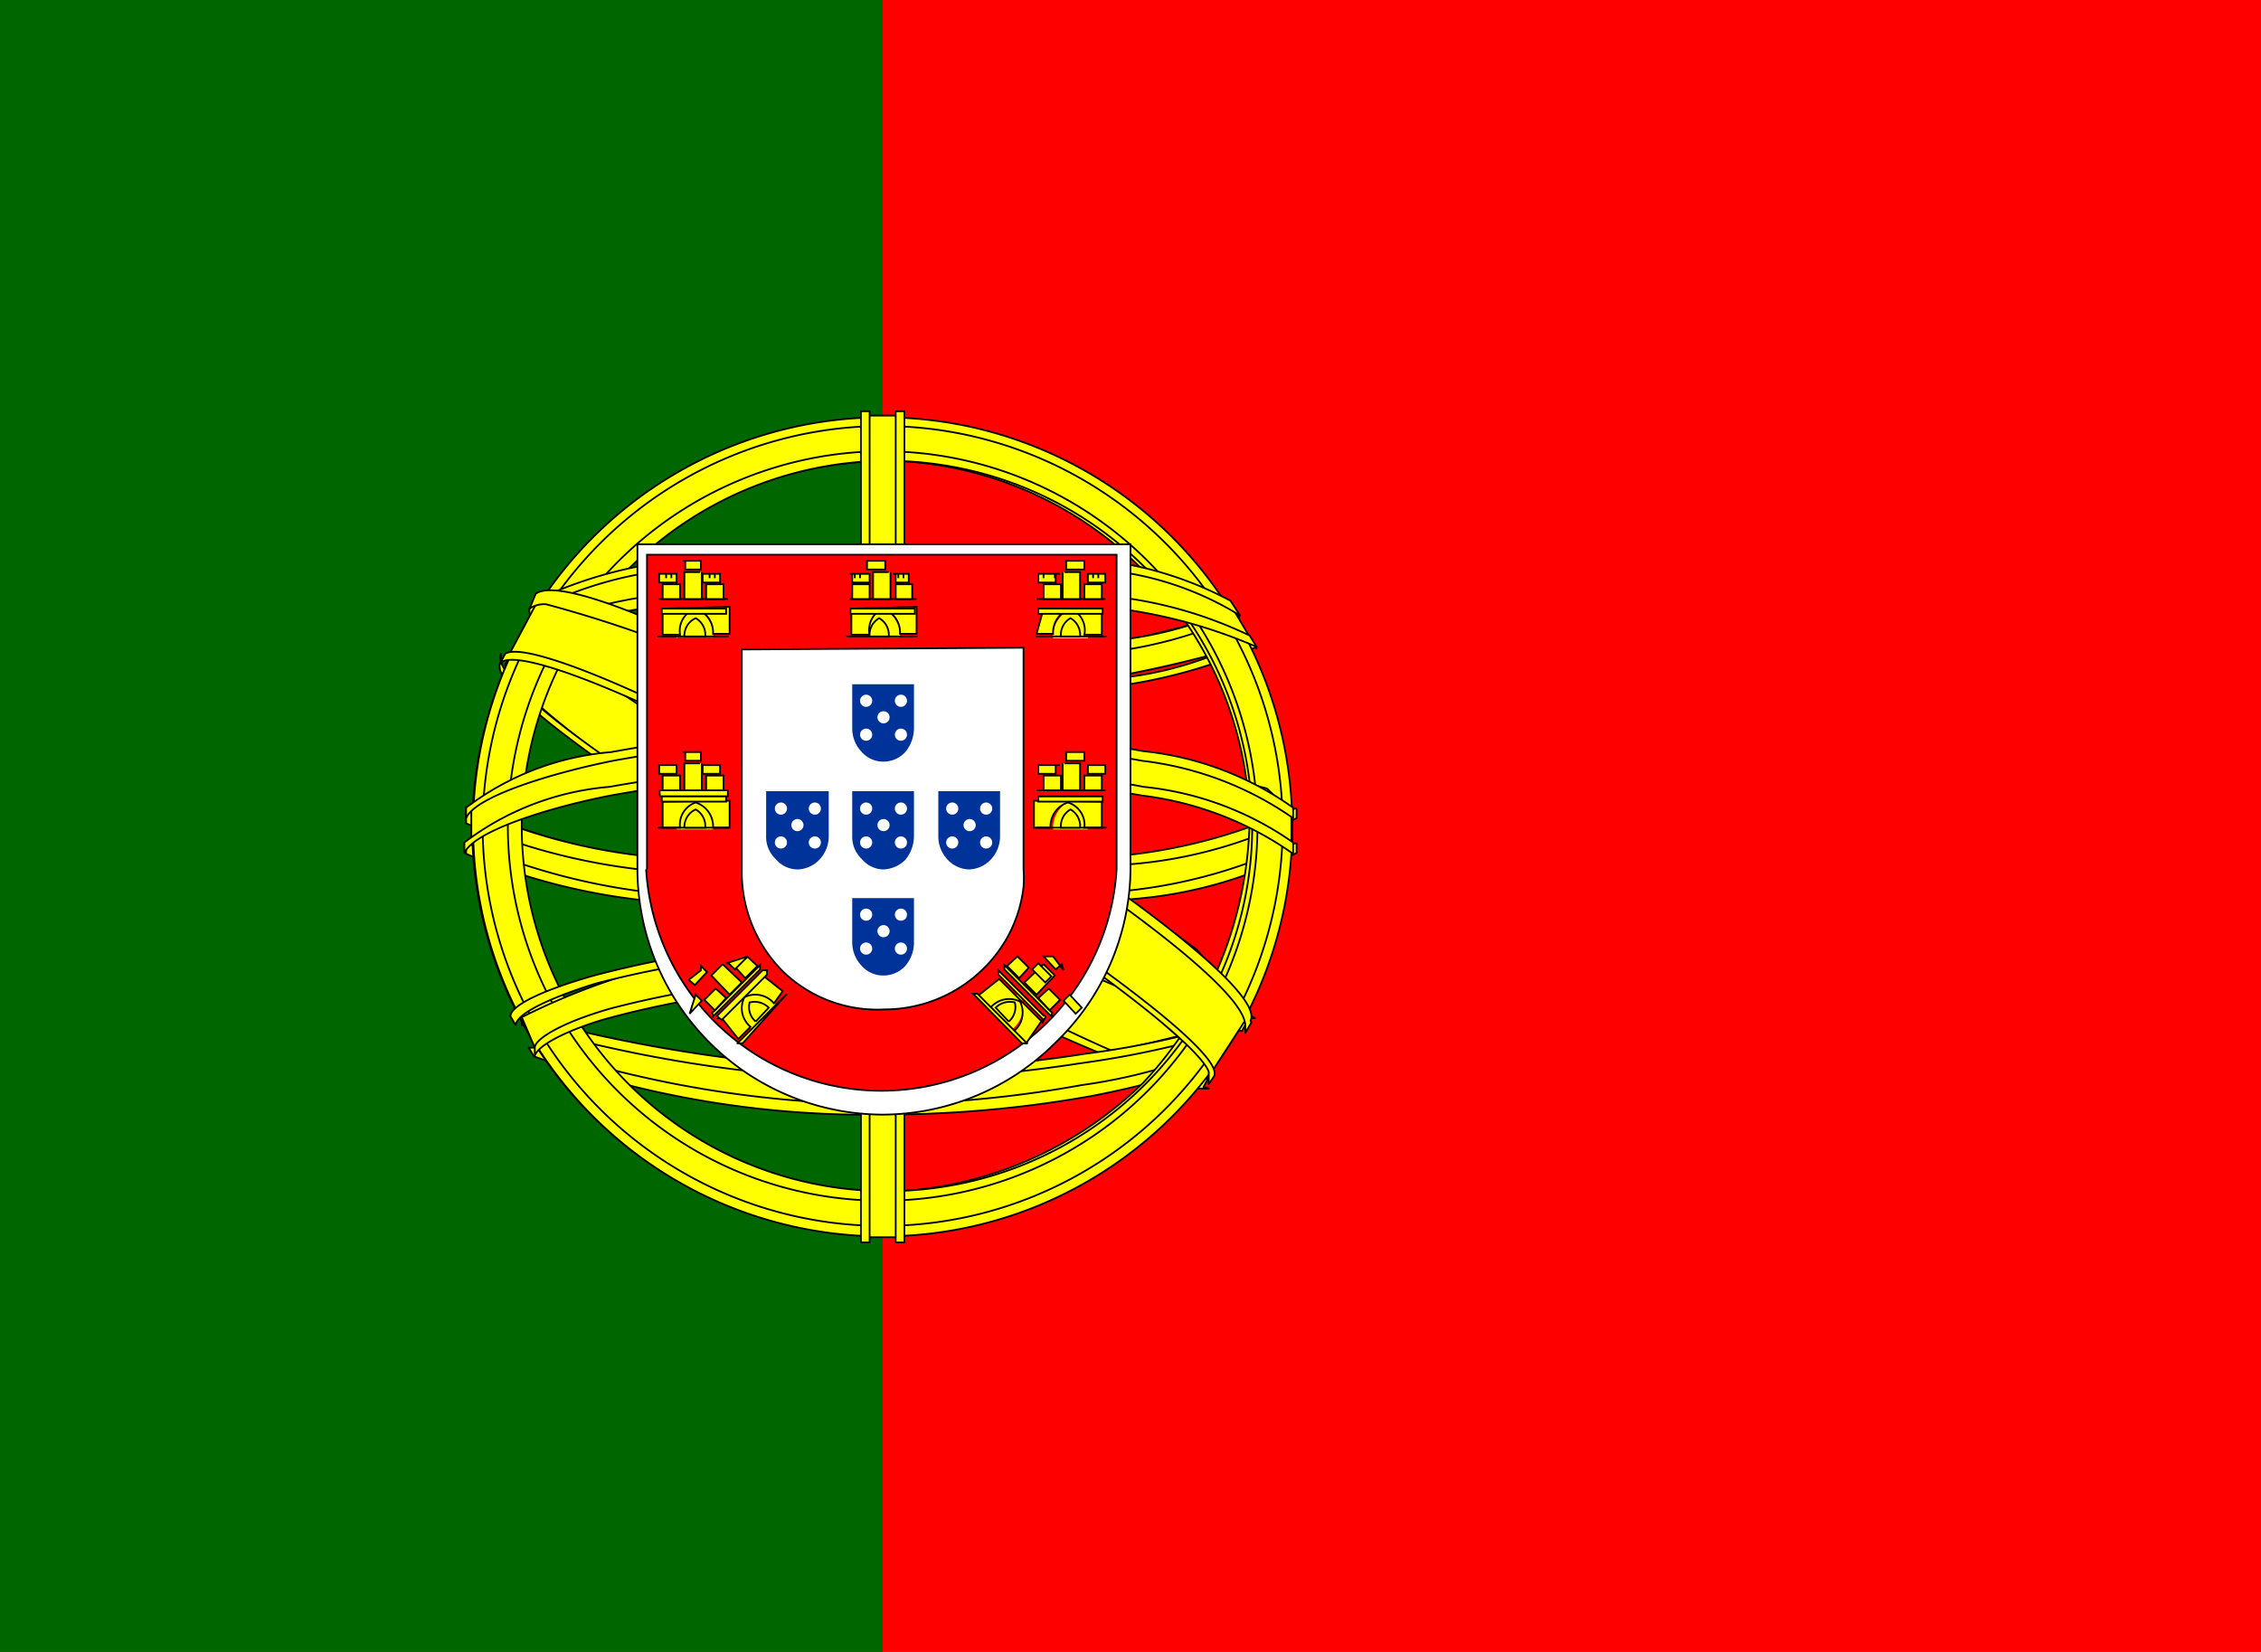 <svg id="Portugal" xmlns="http://www.w3.org/2000/svg" viewBox="0 0 26 19"><defs><style>.cls-1,.cls-5{fill:red;}.cls-2{fill:#060;}.cls-3,.cls-6,.cls-7{fill:#ff0;}.cls-3,.cls-4,.cls-5,.cls-7{stroke:#000;stroke-width:0.02px;}.cls-3{stroke-linecap:round;stroke-linejoin:round;fill-rule:evenodd;}.cls-4,.cls-9{fill:#fff;}.cls-8{fill:#039;}</style></defs><title>Artboard 1</title><rect class="cls-1" x="-1.25" width="28.5" height="19"/><rect class="cls-2" x="-1.25" width="11.4" height="19"/><path class="cls-3" d="M13.87,12.45c-1.44,0-8-4.15-8.06-4.81L6.17,7c.65.94,7.38,4.94,8,4.8l-.34.61"/><path class="cls-3" d="M6.09,7C6,7.3,7.81,8.44,10,9.79a15.31,15.31,0,0,0,4.28,2.07s.07-.12.06-.12-.09,0-.19,0a22.36,22.36,0,0,1-4.1-2.06A18.62,18.62,0,0,1,6.19,7a.32.32,0,0,1,0-.14h0l-.06.1Zm7.81,5.52s-.07,0-.16,0a17.5,17.5,0,0,1-4.09-2C7.41,9.15,5.56,7.93,5.76,7.61l0-.09h0c-.18.54,3.66,2.73,3.88,2.87,2.22,1.38,4.09,2.18,4.26,2l-.06.11Z"/><path class="cls-3" d="M10.16,8a13.74,13.74,0,0,0,4.23-.6l-.22-.36a12.12,12.12,0,0,1-4,.58c-1.94,0-3.3-.19-4-.65L6,7.39A10.6,10.6,0,0,0,10.16,8"/><path class="cls-3" d="M14.45,7.44a6,6,0,0,1-1.68.46,17.57,17.57,0,0,1-2.62.19,18.13,18.13,0,0,1-2.5-.16,7.19,7.19,0,0,1-1.76-.47.41.41,0,0,0,.05-.09,7.58,7.58,0,0,0,1.73.45A17.7,17.7,0,0,0,10.15,8a17,17,0,0,0,2.59-.19,4.15,4.15,0,0,0,1.64-.47l.07.12Zm-.2-.36a5,5,0,0,1-1.6.43,16,16,0,0,1-2.49.18,16.51,16.51,0,0,1-2.39-.16,6.35,6.35,0,0,1-1.68-.42L6.15,7a6,6,0,0,0,1.63.41,16.56,16.56,0,0,0,2.38.15,17,17,0,0,0,2.47-.18A4.34,4.34,0,0,0,14.18,7l.07.11Z"/><path class="cls-3" d="M5.44,9.77a12.61,12.61,0,0,0,4.7.73,13.38,13.38,0,0,0,4.72-.7l0-.47c-.26.4-2.62.79-4.71.77a11.57,11.57,0,0,1-4.69-.76v.43"/><path class="cls-3" d="M14.91,9.7v.11a5,5,0,0,1-1.88.53,18.43,18.43,0,0,1-2.91.2,18.11,18.11,0,0,1-2.76-.19,7.12,7.12,0,0,1-2-.53V9.69a7.37,7.37,0,0,0,2,.56,17.72,17.72,0,0,0,2.74.19,19.68,19.68,0,0,0,2.9-.2,5.87,5.87,0,0,0,1.89-.54Zm0-.4v.11A5.23,5.23,0,0,1,13,9.94a19.72,19.72,0,0,1-2.91.2A18.11,18.11,0,0,1,7.36,10a7.12,7.12,0,0,1-2-.53V9.28a6.71,6.71,0,0,0,2,.56,17.82,17.82,0,0,0,2.74.19,18.39,18.39,0,0,0,2.9-.2,6.19,6.19,0,0,0,1.89-.53Z"/><path class="cls-3" d="M10.14,12.37A16.47,16.47,0,0,1,6,11.72l.27.42a11.31,11.31,0,0,0,3.89.64A10.09,10.09,0,0,0,14,12.15l.28-.44a14.67,14.67,0,0,1-4.14.66"/><path class="cls-3" d="M14.11,12.05l-.13.18a10.88,10.88,0,0,1-1.45.38,13.7,13.7,0,0,1-2.39.21,11.3,11.3,0,0,1-4-.67l-.06-.1h0l.09,0a12.79,12.79,0,0,0,3.93.65,13.59,13.59,0,0,0,2.34-.22,6.35,6.35,0,0,0,1.58-.43l0,0Zm.24-.39h0a1.4,1.4,0,0,1-.1.16,10.91,10.91,0,0,1-1.83.41,16.18,16.18,0,0,1-2.26.19A15.59,15.59,0,0,1,6,11.79l0-.1a17.49,17.49,0,0,0,4.24.62,15.78,15.78,0,0,0,2.24-.19,10,10,0,0,0,1.83-.41h0l.12,0Z"/><path class="cls-3" d="M14.37,9.39a4.53,4.53,0,0,1-1.23,3.07,4.4,4.4,0,0,1-3,1.25,4.43,4.43,0,0,1-3-1.24,4.48,4.48,0,0,1-1.22-3A4.22,4.22,0,0,1,7.42,6.3a4.47,4.47,0,0,1,2.86-1,4.25,4.25,0,0,1,4.09,4.11ZM10.13,4.82a4.69,4.69,0,1,1-4.7,4.69,4.72,4.72,0,0,1,4.7-4.69"/><path class="cls-3" d="M10.15,4.8A4.71,4.71,0,1,1,5.44,9.5a4.71,4.71,0,0,1,4.71-4.7ZM5.55,9.5a4.6,4.6,0,1,0,4.6-4.6,4.61,4.61,0,0,0-4.6,4.6Z"/><path class="cls-3" d="M10.15,5.19A4.31,4.31,0,1,1,5.84,9.5a4.33,4.33,0,0,1,4.31-4.31ZM6,9.5a4.2,4.2,0,1,0,4.2-4.2A4.22,4.22,0,0,0,6,9.5Z"/><path class="cls-3" d="M10.34,4.78h-.4v9.45h.4Z"/><path class="cls-3" d="M10.3,4.73h.1v9.56h-.1V4.73Zm-.4,0H10v9.56H9.9V4.73Z"/><path class="cls-3" d="M14.85,9.69V9.34l-.28-.27L13,8.64l-2.33-.23-2.8.14L5.83,9l-.41.3v.35l1-.46,2.43-.38h2.32L12.9,9l1.19.29Z"/><path class="cls-3" d="M10.15,8.78a15.33,15.33,0,0,1,3,.27,3.63,3.63,0,0,1,1.72.64v.13a3.81,3.81,0,0,0-1.74-.67,17.11,17.11,0,0,0-6.11,0c-.67.13-1.56.4-1.68.66V9.69a3.19,3.19,0,0,1,1.67-.64,17.1,17.1,0,0,1,3.1-.27Zm0-.41a17,17,0,0,1,3,.27,3.61,3.61,0,0,1,1.72.65v.12a3.81,3.81,0,0,0-1.74-.66,16,16,0,0,0-3-.27,16.78,16.78,0,0,0-3.08.27c-.65.13-1.58.4-1.69.66V9.29a3.19,3.19,0,0,1,1.67-.64,17,17,0,0,1,3.1-.28Z"/><path class="cls-3" d="M10.13,6.32a10,10,0,0,1,4,.6l.26.44a10.2,10.2,0,0,0-4.23-.62,10.69,10.69,0,0,0-4.19.64l.3-.51a10.63,10.63,0,0,1,3.89-.55"/><path class="cls-3" d="M10.15,6.68a16,16,0,0,1,2.73.19,4.85,4.85,0,0,1,1.49.44l.08.13A5.93,5.93,0,0,0,12.86,7a14.89,14.89,0,0,0-2.71-.18A15.38,15.38,0,0,0,7.39,7a4.63,4.63,0,0,0-1.48.47L6,7.29a5.18,5.18,0,0,1,1.38-.42,16.91,16.91,0,0,1,2.78-.19Zm0-.4a15,15,0,0,1,2.63.18,4.16,4.16,0,0,1,1.37.45l.11.17a3.61,3.61,0,0,0-1.52-.52,17.93,17.93,0,0,0-2.59-.18,14.6,14.6,0,0,0-2.65.2A4.39,4.39,0,0,0,6.18,7l.1-.15a5,5,0,0,1,1.2-.36,15.91,15.91,0,0,1,2.67-.19Z"/><path class="cls-3" d="M12.48,11.46a12.11,12.11,0,0,0-2.33-.18c-2.92,0-3.86.6-4,.77L6,11.7a7.86,7.86,0,0,1,4.21-.81,15.08,15.08,0,0,1,2.53.21l-.21.36"/><path class="cls-3" d="M10.13,11.23a14.34,14.34,0,0,1,2.38.19l-.06.1a12.86,12.86,0,0,0-2.32-.18A10.87,10.87,0,0,0,7,11.71c-.3.08-.79.27-.85.43l0-.09c0-.1.31-.29.87-.45a11.5,11.5,0,0,1,3.14-.37Zm0-.41a14.65,14.65,0,0,1,2.55.23l-.06.1a13.79,13.79,0,0,0-2.49-.22,12,12,0,0,0-3.27.38c-.33.1-.91.31-.93.48l-.06-.1c0-.15.52-.35,1-.48a12.15,12.15,0,0,1,3.29-.39Z"/><path class="cls-3" d="M14.31,11.75l-.35.54-1-.89L10.34,9.64,7.4,8,5.87,7.5l.32-.6.11-.06,1,.24,3.14,1.61,1.8,1.14,1.52,1.09.62.72Z"/><path class="cls-3" d="M5.81,7.52c.27-.18,2.24.69,4.3,1.94s4,2.65,3.85,2.92l-.06.09,0,0s0,0,0-.14c-.09-.29-1.48-1.4-3.8-2.79S5.94,7.4,5.75,7.63l.06-.11Zm8.57,4.22c.17-.33-1.66-1.71-3.92-3.05s-4-2.09-4.3-1.86L6.09,7l0,0a.3.3,0,0,1,.19-.05A14.52,14.52,0,0,1,10.43,8.8c.93.53,3.9,2.44,3.89,3,0,.05,0,.06,0,.08l.07-.12Z"/><path class="cls-4" d="M7.33,10a2.83,2.83,0,0,0,2.81,2.82,2.83,2.83,0,0,0,2-.83A2.8,2.8,0,0,0,13,10h0V6.26H7.33V10Z"/><path class="cls-5" d="M7.43,10h0a2.71,2.71,0,0,0,5.41,0h0V6.38H7.44V10m4.33-2.55V10h0a1.23,1.23,0,0,1,0,.2,1.56,1.56,0,0,1-.46.94,1.62,1.62,0,0,1-1.14.47A1.56,1.56,0,0,1,9,11.17,1.62,1.62,0,0,1,8.53,10V7.47Z"/><g id="castle3"><g id="castle"><path class="cls-6" d="M7.78,7.34A.33.33,0,0,1,8,7a.34.34,0,0,1,.2.33h-.4"/><path class="cls-7" d="M7.62,7l0,.3h.2A.27.27,0,0,1,8,7a.29.29,0,0,1,.2.29h.19l0-.31Z"/><path class="cls-7" d="M7.58,7.32h.8s0,0,0,0a0,0,0,0,1,0,0h-.8a0,0,0,0,1,0,0S7.56,7.32,7.58,7.32Z"/><path class="cls-7" d="M7.87,7.32A.22.22,0,0,1,8,7.11a.22.22,0,0,1,.11.21H7.87"/><path class="cls-7" d="M7.59,6.89h.78a0,0,0,0,1,0,0,0,0,0,0,1,0,0H7.59s0,0,0,0S7.58,6.89,7.59,6.89Z"/><path class="cls-7" d="M7.61,7h.74a0,0,0,0,1,0,.06H7.61a0,0,0,1,1,0-.06Z"/><path class="cls-7" d="M7.85,6.45h.06v0H8v0H8v0h0v0h.06v.1l0,0H7.88s0,0,0,0v-.1Z"/><path class="cls-7" d="M8.07,6.58v.31h-.2V6.58h.18"/><path id="cp1" class="cls-7" d="M7.82,6.72v.17h-.2V6.72Z"/><path class="cls-7" d="M8.32,6.72v.17h-.2V6.72Z"/><path id="cp2" class="cls-7" d="M7.6,6.6h.06v.05h0V6.6h.06v.05h0V6.6h.06v.1l0,0h-.2s0,0,0,0V6.6Z"/><path class="cls-7" d="M8.1,6.6h.06v.05h0V6.6h.06v.05h0V6.6h.06v.1s0,0,0,0h-.2l0,0V6.6Z"/><path d="M8,6.68a0,0,0,1,1,0,0v.07H8V6.68"/><path id="cp3" d="M7.71,6.78s0,0,0,0v.06h0V6.78"/><path d="M8.21,6.78s0,0,0,0v.06h0V6.78"/></g><path class="cls-6" d="M7.78,9.54A.33.33,0,0,1,8,9.21a.34.34,0,0,1,.2.33h-.4"/><path class="cls-7" d="M7.62,9.22l0,.3h.2A.27.27,0,0,1,8,9.23a.29.29,0,0,1,.2.29h.19l0-.31Z"/><path class="cls-7" d="M7.58,9.52h.8s0,0,0,0a0,0,0,0,1,0,0h-.8a0,0,0,0,1,0,0S7.56,9.52,7.58,9.52Z"/><path class="cls-7" d="M7.87,9.52A.22.22,0,0,1,8,9.31a.22.22,0,0,1,.11.21H7.87"/><path class="cls-7" d="M7.59,9.09h.78a0,0,0,0,1,0,.07H7.59s0,0,0,0S7.58,9.09,7.59,9.09Z"/><path class="cls-7" d="M7.61,9.16h.74a0,0,0,0,1,0,.06H7.61a0,0,0,0,1,0-.06Z"/><path class="cls-7" d="M7.85,8.65h.06v0H8v0H8v0h0v0h.06v.1l0,0H7.88s0,0,0,0v-.1Z"/><path class="cls-7" d="M8.07,8.78v.31h-.2V8.78h.18"/><path class="cls-7" d="M7.82,8.92v.17h-.2V8.92Z"/><path class="cls-7" d="M8.32,8.92v.17h-.2V8.92Z"/><path class="cls-7" d="M7.6,8.8h.06v0h0v0h.06v0h0v0h.06v.1l0,0h-.2s0,0,0,0V8.8Z"/><path class="cls-7" d="M8.1,8.8h.06v0h0v0h.06v0h0v0h.06v.1s0,0,0,0h-.2l0,0V8.8Z"/><path d="M8,8.88a0,0,0,1,1,0,0V9H8V8.88"/><path d="M7.71,9a0,0,0,1,1,0,0V9h0V9"/><path d="M8.21,9a0,0,0,1,1,0,0V9h0V9"/><path class="cls-6" d="M8.64,11.83a.33.33,0,0,1-.09-.37.31.31,0,0,1,.37.09l-.28.28"/><path class="cls-7" d="M8.3,11.71l.19.24.14-.14a.28.28,0,0,1-.07-.34.28.28,0,0,1,.34.07L9,11.4l-.24-.19-.5.5Z"/><path class="cls-7" d="M8.48,12l.57-.57h0s0,0,0,0L8.54,12h0S8.47,12,8.48,12Z"/><path class="cls-7" d="M8.69,11.75a.22.22,0,0,1-.07-.22.23.23,0,0,1,.22.06l-.15.16"/><path class="cls-7" d="M8.19,11.65l.55-.55h0a0,0,0,0,1,0,.05l-.54.54h0A0,0,0,0,1,8.19,11.65Z"/><path class="cls-7" d="M8.25,11.68l.52-.52h.05a0,0,0,0,1,0,.05l-.52.52h0S8.24,11.69,8.25,11.68Z"/><path class="cls-7" d="M8.06,11.16l0,0,0,0,0,0,0,0,0-.05,0,0,0,0,0,0,0,0,.07.07s0,0,0,0l-.14.15h0l-.07-.06Z"/><path class="cls-7" d="M8.31,11.09l.22.21-.14.14-.21-.22.13-.13"/><path class="cls-7" d="M8.23,11.37l.12.11-.13.14L8.1,11.5l.13-.13Z"/><path class="cls-7" d="M8.59,11l.12.11-.14.14-.11-.12L8.59,11Z"/><path class="cls-7" d="M8,11.44l0,0,0,0,0,0,0,0,0,0,0,0,0,0,0,0,0,0,.07.07a0,0,0,0,1,0,0l-.14.15h0L8,11.44Z"/><path class="cls-7" d="M8.35,11.08l0,0,0,0,0,0,0,0,0,0,0,0,0,0,0,0,0,0L8.6,11a0,0,0,0,1,0,0l-.15.15h0l-.07-.07Z"/><path d="M8.3,11.24a0,0,0,0,1,0,0l.05,0,0,0,0,0"/><path d="M8.2,11.49s0-.05,0,0l0,0,0,0,0,0"/><path d="M8.55,11.13s0-.05,0,0l0,0,0,0,0,0"/></g><path class="cls-6" d="M10,7.34A.32.32,0,0,1,10.15,7a.34.34,0,0,1,.2.33H10"/><path class="cls-7" d="M9.79,7l0,.3H10A.27.27,0,0,1,10.15,7a.29.29,0,0,1,.2.29h.19l0-.31Z"/><path class="cls-7" d="M9.75,7.32h.8a0,0,0,0,1,0,0s0,0,0,0h-.8a0,0,0,0,1,0,0S9.73,7.32,9.75,7.32Z"/><path class="cls-7" d="M10,7.32a.22.22,0,0,1,.11-.21.22.22,0,0,1,.11.21H10"/><path class="cls-7" d="M9.77,6.89h.77a0,0,0,0,1,0,0,0,0,0,0,1,0,0H9.77s0,0,0,0A0,0,0,0,1,9.77,6.89Z"/><path class="cls-7" d="M9.78,7h.74a0,0,0,1,1,0,.06H9.78a0,0,0,0,1,0-.06Z"/><path class="cls-7" d="M10,6.45h.06v0h0v0h.06v0h0v0h.06v.1l0,0h-.21s0,0,0,0v-.1Z"/><path class="cls-7" d="M10.24,6.58v.31h-.2V6.58h.18"/><path class="cls-7" d="M10,6.72v.17H9.8V6.72Z"/><path class="cls-7" d="M10.49,6.72v.17h-.19V6.72h.18Z"/><path class="cls-7" d="M9.77,6.6h.06v.05h0V6.6h.06v.05h0V6.6H10v.1s0,0,0,0H9.8s0,0,0,0V6.6Z"/><path class="cls-7" d="M10.27,6.6h.06v.05h0V6.6h.06v.05h0V6.6h.06v.1l0,0H10.3l0,0V6.6Z"/><path d="M10.13,6.68a0,0,0,1,1,0,0v.07h0V6.68"/><path d="M9.88,6.78s0,0,0,0v.06h0V6.78"/><path d="M10.38,6.78s0,0,0,0v.06h0V6.78"/><path class="cls-6" d="M12.51,7.34a.33.33,0,0,0-.2-.33.34.34,0,0,0-.2.33h.4"/><path class="cls-7" d="M12.67,7l0,.3h-.2A.27.27,0,0,0,12.31,7a.29.29,0,0,0-.2.29h-.19L12,7Z"/><path class="cls-7" d="M12.71,7.32h-.8s0,0,0,0a0,0,0,0,0,0,0h.8a0,0,0,0,0,0,0S12.73,7.32,12.71,7.32Z"/><path class="cls-7" d="M12.42,7.32a.22.22,0,0,0-.11-.21.22.22,0,0,0-.11.21h.22"/><path class="cls-7" d="M12.7,6.89h-.78a0,0,0,0,0,0,0,0,0,0,0,0,0,0h.78s0,0,0,0S12.71,6.89,12.7,6.89Z"/><path class="cls-7" d="M12.68,7h-.74a0,0,0,0,0,0,.06h.74a0,0,0,1,0,0-.06Z"/><path class="cls-7" d="M12.44,6.45h-.06v0h0v0h-.06v0h0v0h-.06v.1l0,0h.21s0,0,0,0v-.1Z"/><path class="cls-7" d="M12.22,6.58v.31h.2V6.58h-.18"/><path class="cls-7" d="M12.47,6.72v.17h.2V6.72Z"/><path class="cls-7" d="M12,6.72v.17h.2V6.72Z"/><path class="cls-7" d="M12.69,6.6h-.06v.05h0V6.6h-.06v.05h0V6.6h-.06v.1l0,0h.2s0,0,0,0V6.6Z"/><path class="cls-7" d="M12.19,6.6h-.06v.05h0V6.6H12v.05h0V6.6h-.06v.1s0,0,0,0h.2l0,0V6.6Z"/><path d="M12.33,6.68a0,0,0,1,0,0,0v.07h0V6.68"/><path d="M12.58,6.78s0,0,0,0v.06h0V6.78"/><path d="M12.08,6.78s0,0,0,0v.06h0V6.78"/><path class="cls-6" d="M12.51,9.54a.33.33,0,0,0-.2-.33.34.34,0,0,0-.2.33h.4"/><path class="cls-7" d="M12.67,9.22l0,.3h-.2a.27.27,0,0,0-.19-.29.29.29,0,0,0-.2.29h-.19l0-.31Z"/><path class="cls-7" d="M12.71,9.52h-.8s0,0,0,0a0,0,0,0,0,0,0h.8a0,0,0,0,0,0,0S12.73,9.52,12.71,9.52Z"/><path class="cls-7" d="M12.42,9.52a.22.22,0,0,0-.11-.21.22.22,0,0,0-.11.21h.22"/><path class="cls-7" d="M12.7,9.09h-.78l0,0a0,0,0,0,0,0,0h.78s0,0,0,0S12.71,9.09,12.7,9.09Z"/><path class="cls-7" d="M12.68,9.16h-.74a0,0,0,0,0,0,.06h.74a0,0,0,0,0,0-.06Z"/><path class="cls-7" d="M12.44,8.65h-.06v0h0v0h-.06v0h0v0h-.06v.1l0,0h.21s0,0,0,0v-.1Z"/><path class="cls-7" d="M12.22,8.78v.31h.2V8.78h-.18"/><path class="cls-7" d="M12.47,8.92v.17h.2V8.92Z"/><path class="cls-7" d="M12,8.92v.17h.2V8.92Z"/><path class="cls-7" d="M12.69,8.8h-.06v0h0v0h-.06v0h0v0h-.06v.1l0,0h.2s0,0,0,0V8.8Z"/><path class="cls-7" d="M12.19,8.8h-.06v0h0v0H12v0h0v0h-.06v.1s0,0,0,0h.2l0,0V8.8Z"/><path d="M12.33,8.88a0,0,0,1,0,0,0V9h0V8.88"/><path d="M12.58,9a0,0,0,1,0,0,0V9h0V9"/><path d="M12.08,9a0,0,0,1,0,0,0V9h0V9"/><path class="cls-6" d="M11.65,11.83a.33.33,0,0,0,.09-.37.31.31,0,0,0-.37.09l.28.28"/><path class="cls-7" d="M12,11.71,11.8,12l-.14-.14a.28.28,0,0,0,.07-.34.28.28,0,0,0-.34.07l-.14-.14.24-.19.5.5Z"/><path class="cls-7" d="M11.81,12l-.57-.57h-.05s0,0,0,0l.56.57h.05S11.82,12,11.81,12Z"/><path class="cls-7" d="M11.6,11.75a.22.22,0,0,0,.07-.22.23.23,0,0,0-.22.06l.15.16"/><path class="cls-7" d="M12.1,11.65l-.55-.55h0a0,0,0,0,0,0,.05l.54.54h0A0,0,0,0,0,12.1,11.65Z"/><path class="cls-7" d="M12,11.68l-.52-.52h0a0,0,0,0,0,0,.05l.52.52h0S12.05,11.69,12,11.68Z"/><path class="cls-7" d="M12.23,11.16l0,0,0,0,0,0,0,0L12.11,11l0,0,0,0,0,0,0,0L12,11s0,0,0,0l.14.15h0l.07-.06Z"/><path class="cls-7" d="M12,11.09l-.22.21.14.14.21-.22L12,11.09"/><path class="cls-7" d="M12.06,11.37l-.12.11.13.14.12-.12-.13-.13Z"/><path class="cls-7" d="M11.7,11l-.12.11.14.14.11-.12L11.7,11Z"/><path class="cls-7" d="M12.3,11.44l0,0,0,0,0,0,0,0,0,0,0,0,0,0,0,0,0,0-.07.07a0,0,0,0,0,0,0l.14.15h0l.07-.07Z"/><path class="cls-7" d="M11.94,11.08l0,0,0,0,0,0,0,0,0,0,0,0,0,0,0,0,0,0-.07.07a0,0,0,0,0,0,0l.15.15h0l.07-.07Z"/><path d="M12,11.24a0,0,0,1,0,0,0l-.05,0,0,0,.05,0"/><path d="M12.09,11.49s0-.05,0,0l0,0,0,0,0,0"/><path d="M11.74,11.13s0-.05,0,0l0,0,0,0,0,0"/><g id="quina"><path class="cls-8" d="M9.8,9.61h0a.35.35,0,0,0,.11.27.33.33,0,0,0,.25.12.38.38,0,0,0,.25-.11.43.43,0,0,0,.1-.28V9.1H9.8v.51"/><circle class="cls-9" cx="9.96" cy="9.3" r="0.07"/><circle class="cls-9" cx="10.36" cy="9.3" r="0.07"/><circle class="cls-9" cx="10.16" cy="9.49" r="0.07"/><circle class="cls-9" cx="9.96" cy="9.69" r="0.07"/><circle class="cls-9" cx="10.36" cy="9.69" r="0.07"/></g><path class="cls-8" d="M9.8,8.38h0a.39.39,0,0,0,.11.27.33.33,0,0,0,.25.11.34.34,0,0,0,.25-.11.43.43,0,0,0,.1-.27V7.87H9.8v.51"/><circle class="cls-9" cx="9.96" cy="8.06" r="0.07"/><circle class="cls-9" cx="10.36" cy="8.06" r="0.07"/><circle class="cls-9" cx="10.16" cy="8.25" r="0.07"/><circle class="cls-9" cx="9.96" cy="8.45" r="0.07"/><circle class="cls-9" cx="10.36" cy="8.45" r="0.07"/><path class="cls-8" d="M8.81,9.61h0a.35.35,0,0,0,.11.27.33.33,0,0,0,.25.12.36.36,0,0,0,.25-.11.39.39,0,0,0,.11-.28V9.1H8.81v.51"/><circle class="cls-9" cx="8.98" cy="9.3" r="0.07"/><circle class="cls-9" cx="9.37" cy="9.3" r="0.07"/><circle class="cls-9" cx="9.17" cy="9.49" r="0.07"/><circle class="cls-9" cx="8.98" cy="9.69" r="0.07"/><circle class="cls-9" cx="9.37" cy="9.69" r="0.07"/><path class="cls-8" d="M10.79,9.61h0a.39.39,0,0,0,.1.27.35.35,0,0,0,.25.12.36.36,0,0,0,.25-.11.39.39,0,0,0,.11-.28V9.1h-.71v.51"/><circle class="cls-9" cx="10.95" cy="9.3" r="0.07"/><circle class="cls-9" cx="11.34" cy="9.3" r="0.07"/><circle class="cls-9" cx="11.15" cy="9.49" r="0.07"/><circle class="cls-9" cx="10.95" cy="9.69" r="0.07"/><circle class="cls-9" cx="11.34" cy="9.69" r="0.07"/><path class="cls-8" d="M9.8,10.84h0a.39.39,0,0,0,.11.27.33.33,0,0,0,.25.11.34.34,0,0,0,.25-.11.41.41,0,0,0,.1-.27v-.51H9.8v.51"/><circle class="cls-9" cx="9.96" cy="10.52" r="0.07"/><circle class="cls-9" cx="10.36" cy="10.52" r="0.07"/><circle class="cls-9" cx="10.16" cy="10.71" r="0.07"/><circle class="cls-9" cx="9.96" cy="10.91" r="0.07"/><circle class="cls-9" cx="10.36" cy="10.91" r="0.07"/></svg>